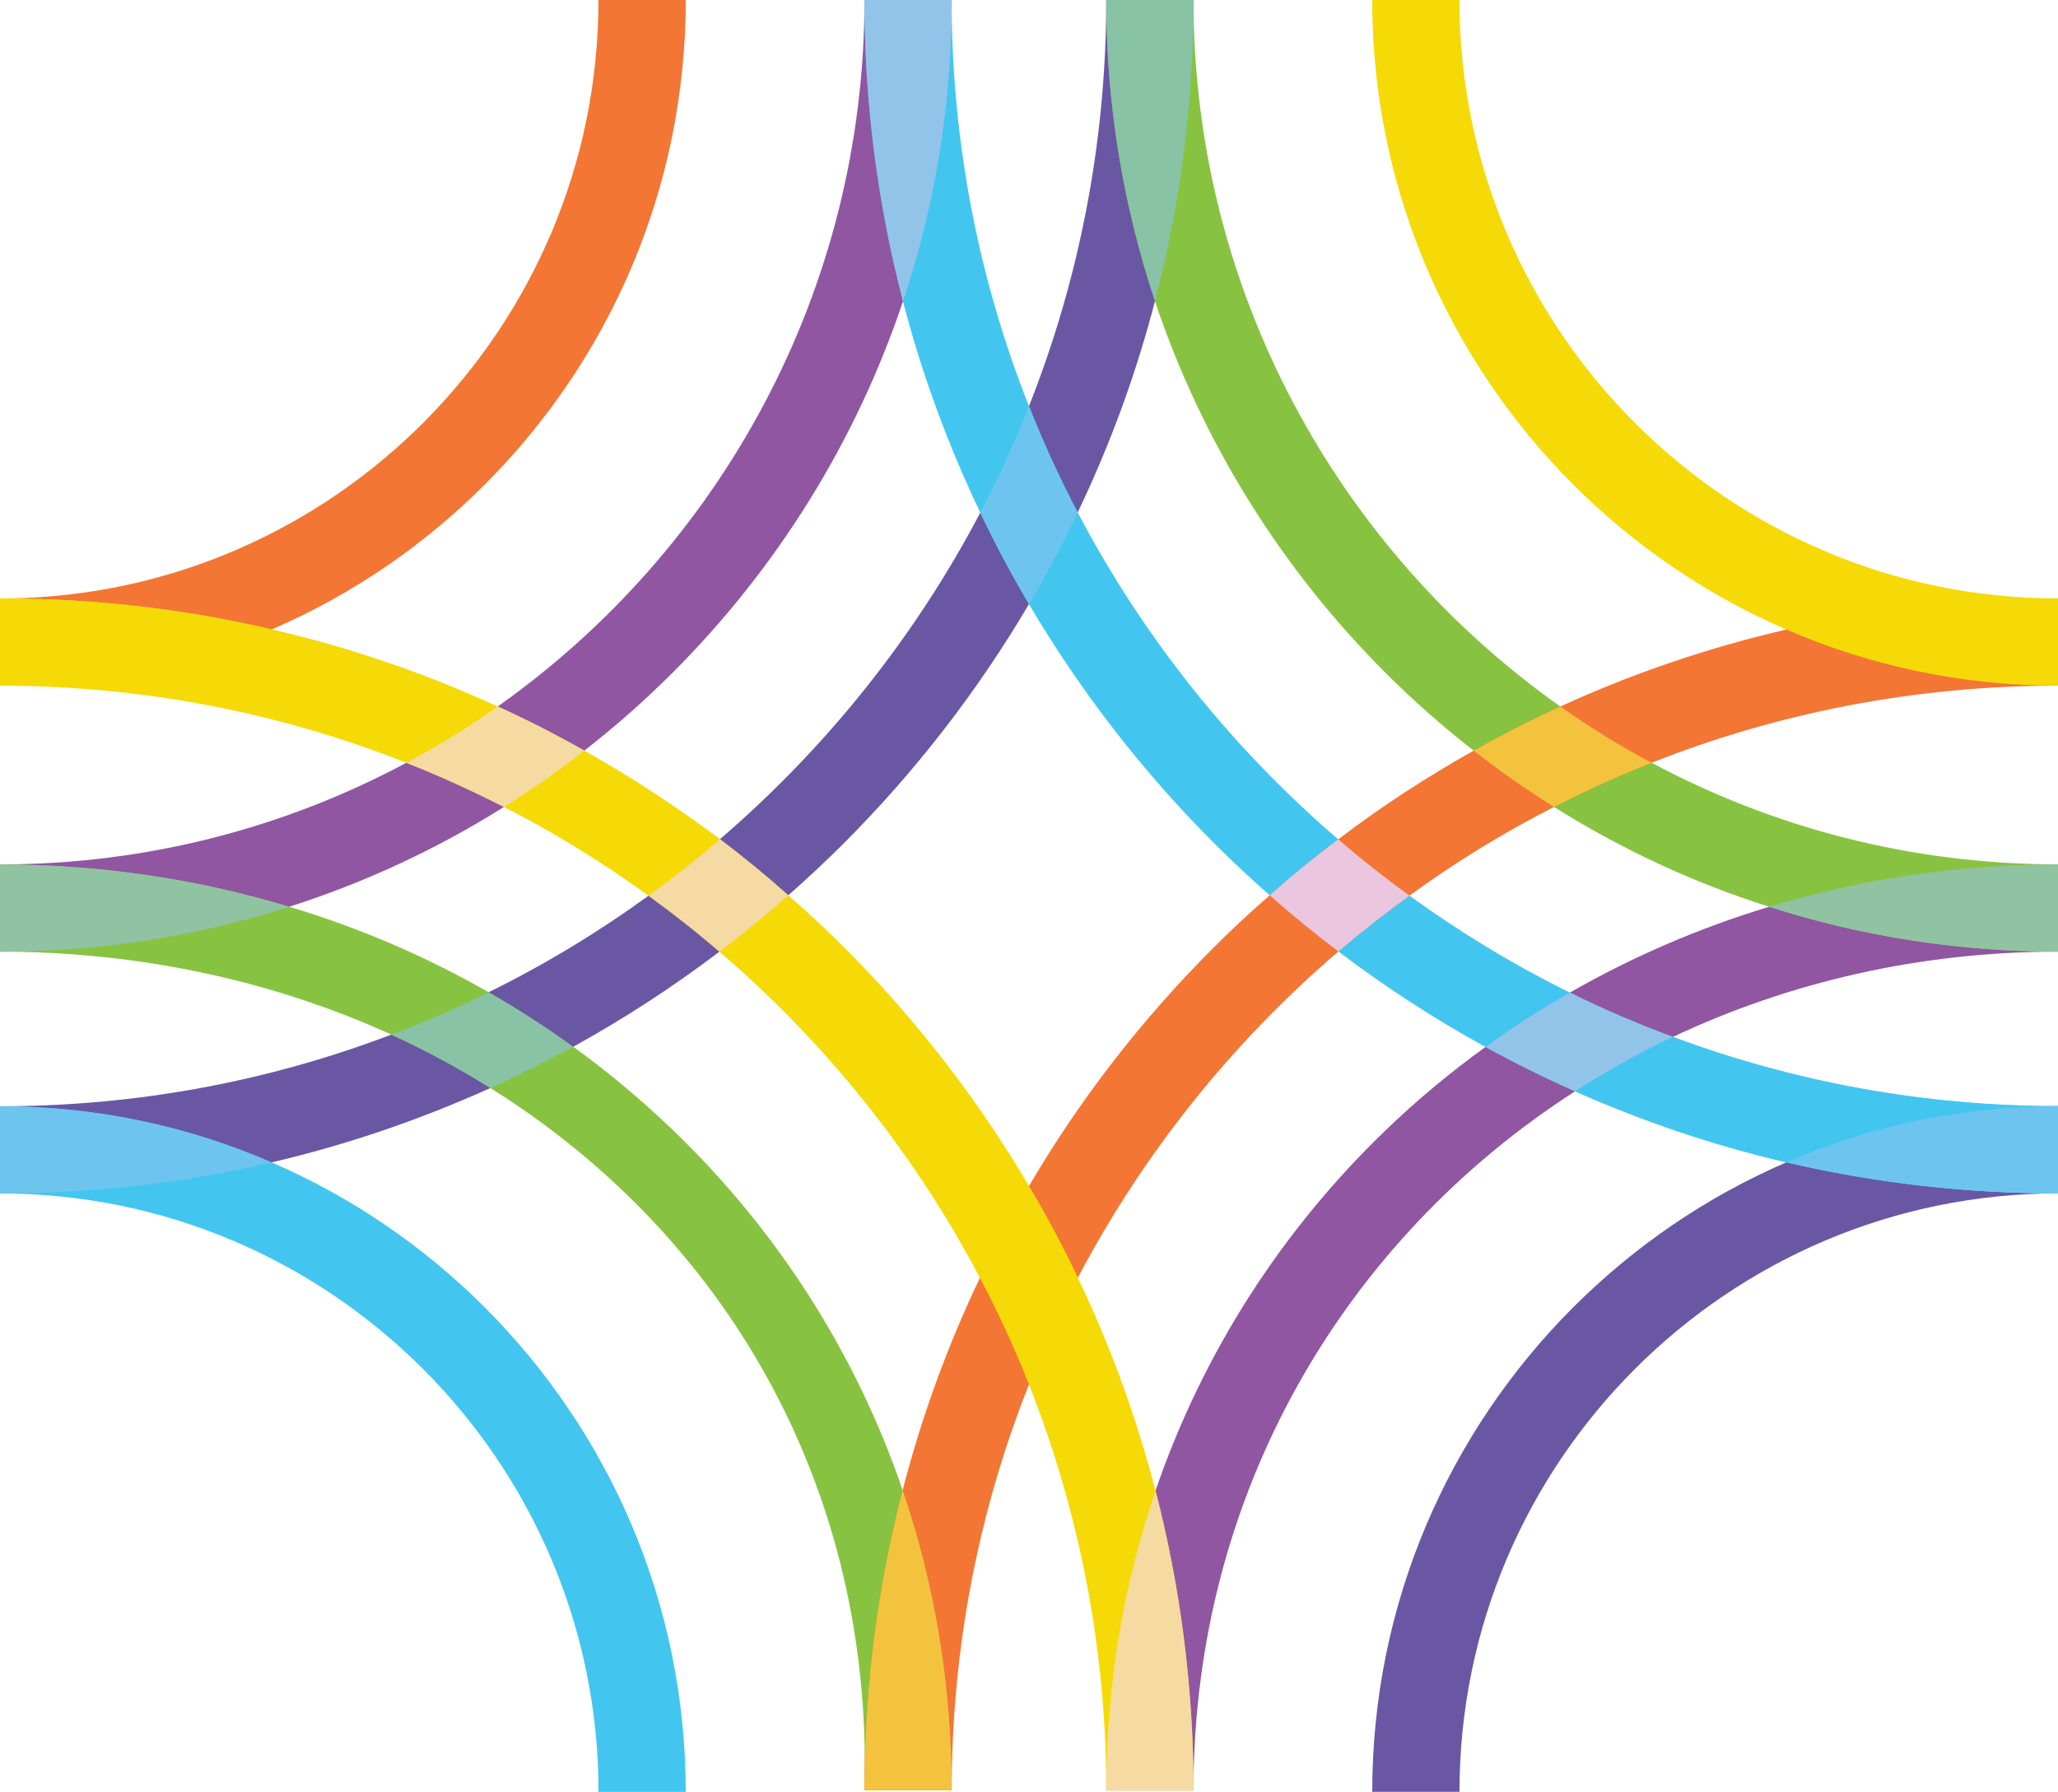 <?xml version="1.0" standalone="no"?>
<!DOCTYPE svg PUBLIC "-//W3C//DTD SVG 1.1//EN" "http://www.w3.org/Graphics/SVG/1.1/DTD/svg11.dtd">
<svg xmlns="http://www.w3.org/2000/svg" id="Layer_2" viewBox="0 0 520.08 452.86" width="520.08" height="452.86">
  <defs>
    <style>
      .cls-1 {
        fill: #42c6f0;
      }

      .cls-2 {
        fill: #f5daa1;
      }

      .cls-3 {
        fill: #eac7de;
      }

      .cls-4 {
        fill: #f3c33e;
      }

      .cls-5 {
        fill: #f5da07;
      }

      .cls-6 {
        fill: #90c3a2;
      }

      .cls-7 {
        fill: #f37635;
      }

      .cls-8 {
        fill: #6dc5ef;
      }

      .cls-9 {
        fill: #f5daa4;
      }

      .cls-10 {
        fill: #6a57a4;
      }

      .cls-11 {
        fill: #9056a2;
      }

      .cls-12 {
        fill: #87c3a4;
      }

      .cls-13 {
        fill: #92c4ea;
      }

      .cls-14 {
        fill: #87c340;
      }
    </style>
  </defs>
  <g id="Layer_1-2" data-name="Layer_1">
    <g>
      <path class="cls-5" d="M1.94,151.26H0v-.05c.64,0,1.29,0,1.93.05Z"/>
      <g>
        <path class="cls-7" d="M173.3,0c0,47.78-19.43,91.1-50.81,122.48-15.34,15.34-33.54,27.84-53.75,36.57-21.09,9.19-44.33,14.24-68.73,14.24v-22.05h1.93C84.44,150.19,151.24,82.79,151.24,0h22.05Z"/>
        <path class="cls-11" d="M240.51,0c0,26.6-4.32,52.19-12.31,76.13-11.99,35.74-32.11,67.77-58.21,93.86-7.03,7.03-14.47,13.6-22.33,19.71-6.52,5.1-13.28,9.83-20.31,14.24-16.82,10.57-35.01,19.07-54.26,25.22-23.06,7.35-47.64,11.35-73.09,11.35v-22.05c37.08,0,72.04-9.28,102.68-25.68,7.99-4.27,15.71-9,23.06-14.24h.05C181.8,138.93,218.46,73.65,218.46,0h22.05Z"/>
        <path class="cls-10" d="M520.07,279.56v22.05c-83.39,0-151.24,67.86-151.24,151.24h-22.05c0-47.78,19.43-91.1,50.81-122.48,15.39-15.39,33.63-27.89,53.84-36.62,21.04-9.14,44.29-14.2,68.64-14.2Z"/>
        <path class="cls-11" d="M520.07,218.46v22.05c-34.96,0-68,7.72-97.31,21.55-8.59,4.09-16.81,8.68-24.72,13.74-58.12,37.4-96.43,101.4-96.43,176.7h-22.05c0-26.69,4.36-52.15,12.45-75.76,11.99-35.01,32.07-65.97,58.07-91.01,7.9-7.63,16.36-14.66,25.31-21.13,6.8-4.96,13.92-9.51,21.32-13.74,15.71-9,32.57-16.31,50.35-21.69,23.02-6.98,47.55-10.7,73-10.7Z"/>
        <path class="cls-10" d="M301.61,0c0,26.28-3.4,51.73-9.74,76.08v.05c-4.82,18.56-11.39,36.39-19.53,53.39-3.77,7.9-7.86,15.62-12.31,23.16-13.05,22.14-28.81,42.45-46.86,60.51-4.5,4.5-9.19,8.87-13.97,13.09-5.61,4.96-11.39,9.69-17.41,14.24-11.67,8.87-24.03,16.91-36.94,24.03h-.05c-6.8,3.72-13.78,7.21-20.9,10.43-17.6,7.95-36.07,14.29-55.27,18.79-22.05,5.15-45.02,7.86-68.64,7.86v-22.05c34.78,0,68.13-6.39,98.87-18.1,8.41-3.12,16.59-6.71,24.58-10.7,14.2-6.98,27.7-15.16,40.43-24.4,6.25-4.5,12.27-9.28,18.06-14.29,26.78-23.02,49.2-50.95,65.79-82.51v-.05c4.55-8.68,8.68-17.64,12.31-26.88,12.59-31.79,19.53-66.43,19.53-102.64h22.05Z"/>
        <path class="cls-1" d="M173.3,452.86h-22.05c0-83.39-67.86-151.24-151.24-151.24v-22.05c24.35,0,47.6,5.05,68.64,14.2,20.21,8.73,38.45,21.23,53.84,36.62,31.38,31.38,50.81,74.7,50.81,122.48Z"/>
        <path class="cls-14" d="M218.46,452.4c0-2.62.05-5.19.09-7.76-.46-73.74-37.86-134.2-94.64-169.67-7.99-5.01-16.36-9.51-25.04-13.51-29.72-13.51-63.31-20.95-98.87-20.95v-22.05c25.5,0,50.08,3.72,73.09,10.7,17.78,5.33,34.64,12.59,50.35,21.59,7.4,4.23,14.52,8.82,21.36,13.78h.05c8.91,6.43,17.32,13.51,25.22,21.09,26,24.99,46.08,55.96,58.03,90.97,8.04,23.61,12.4,49.07,12.4,75.81h-22.05Z"/>
        <path class="cls-14" d="M520.07,218.46v22.05c-25.45,0-49.99-3.95-73-11.35-19.3-6.11-37.54-14.66-54.35-25.22-7.03-4.41-13.78-9.14-20.31-14.24-7.86-6.11-15.3-12.68-22.33-19.71-26.1-26.1-46.22-58.12-58.21-93.86v-.05c-7.99-23.94-12.31-49.48-12.31-76.08h22.05c0,73.65,36.66,138.93,92.67,178.53h.05c7.35,5.24,15.07,9.97,23.06,14.24,30.64,16.4,65.61,25.68,102.68,25.68Z"/>
        <path class="cls-1" d="M520.07,279.56v22.05c-23.61,0-46.59-2.71-68.64-7.86-18.51-4.32-36.34-10.38-53.39-17.96-7.72-3.4-15.3-7.17-22.65-11.21-13-7.12-25.41-15.21-37.17-24.12-5.97-4.5-11.76-9.23-17.37-14.2-4.78-4.23-9.46-8.59-13.97-13.09-18.06-18.06-33.81-38.36-46.86-60.51-4.46-7.49-8.55-15.21-12.31-23.11v-.05c-8.13-17-14.7-34.82-19.53-53.39-6.34-24.35-9.74-49.85-9.74-76.13h22.05c0,36.2,6.94,70.84,19.53,102.64,3.63,9.23,7.76,18.19,12.31,26.88,16.59,31.56,39.01,59.59,65.84,82.61,5.79,5.01,11.81,9.74,18.01,14.24,12.73,9.23,26.28,17.46,40.52,24.49,8.45,4.18,17.14,7.9,26.05,11.21,30.32,11.3,63.13,17.5,97.31,17.5Z"/>
        <path class="cls-6" d="M73.1,229.18c-23.06,7.35-47.64,11.35-73.09,11.35v-22.05c25.5,0,50.08,3.72,73.09,10.7Z"/>
        <path class="cls-7" d="M520.07,151.24v22.05c-36.2,0-70.89,6.89-102.68,19.48-8.41,3.31-16.63,7.03-24.67,11.16-12.77,6.52-24.99,14.01-36.52,22.42-6.2,4.46-12.17,9.14-17.96,14.1-26.83,22.97-49.25,50.95-65.84,82.42v.05c-4.59,8.73-8.73,17.73-12.36,26.97-12.63,31.75-19.53,66.3-19.53,102.5h-22.05c0-2.62.05-5.19.09-7.76.6-23.48,3.86-46.22,9.56-68.04,4.82-18.65,11.39-36.62,19.53-53.66,3.77-7.95,7.9-15.67,12.4-23.2,12.96-22.1,28.71-42.36,46.77-60.37,4.55-4.55,9.23-8.91,14.06-13.09,5.56-4.96,11.35-9.69,17.32-14.15,10.84-8.27,22.28-15.71,34.23-22.42,7.12-4,14.38-7.72,21.87-11.16h.05c18.15-8.32,37.21-14.84,57.06-19.43h.05c22.05-5.15,45.02-7.86,68.64-7.86Z"/>
        <path class="cls-5" d="M301.61,452.49h-22.05c0-36.2-6.94-70.8-19.53-102.59-3.63-9.23-7.81-18.24-12.4-26.97-16.59-31.52-39.01-59.45-65.84-82.42-5.74-4.96-11.76-9.69-17.92-14.15-11.53-8.36-23.75-15.9-36.52-22.42-8.04-4.09-16.26-7.86-24.67-11.16-31.79-12.59-66.48-19.48-102.68-19.48v-22.05h1.93c22.97.09,45.3,2.8,66.8,7.81,19.8,4.59,38.91,11.16,57.01,19.48h.05c7.49,3.4,14.75,7.12,21.87,11.16,11.94,6.71,23.38,14.2,34.27,22.37,5.93,4.5,11.72,9.23,17.27,14.2,4.82,4.18,9.51,8.55,14.06,13.09,18.01,18.01,33.77,38.27,46.77,60.37,4.46,7.49,8.59,15.21,12.36,23.16v.05c8.18,17.09,14.75,35.05,19.62,53.8,6.25,24.17,9.6,49.57,9.6,75.76Z"/>
        <path class="cls-6" d="M520.08,218.47v22.05c-25.45,0-49.99-3.95-73-11.35,23.02-6.98,47.55-10.7,73-10.7Z"/>
        <path class="cls-4" d="M417.4,192.79c-8.41,3.31-16.63,7.03-24.67,11.16-7.03-4.41-13.78-9.14-20.31-14.24,7.12-4,14.38-7.72,21.87-11.16h.05c7.35,5.24,15.07,9.97,23.06,14.24Z"/>
        <path class="cls-8" d="M68.65,293.77c-22.05,5.15-45.02,7.86-68.64,7.86v-22.05c24.35,0,47.6,5.05,68.64,14.2Z"/>
        <path class="cls-12" d="M144.82,264.55c-6.8,3.72-13.78,7.21-20.9,10.43-7.99-5.01-16.36-9.51-25.04-13.51,8.41-3.12,16.59-6.71,24.58-10.7,7.4,4.23,14.52,8.82,21.36,13.78Z"/>
        <path class="cls-12" d="M301.62.01c0,26.28-3.4,51.73-9.74,76.08-7.99-23.94-12.31-49.48-12.31-76.08h22.05Z"/>
        <path class="cls-13" d="M422.77,262.07c-8.59,4.09-16.81,8.68-24.72,13.74-7.72-3.4-15.3-7.17-22.65-11.21,6.8-4.96,13.92-9.51,21.32-13.74,8.45,4.18,17.14,7.9,26.05,11.21Z"/>
        <path class="cls-3" d="M356.2,226.37c-6.2,4.46-12.17,9.14-17.96,14.1-5.97-4.5-11.76-9.23-17.37-14.2,5.56-4.96,11.35-9.69,17.32-14.15,5.79,5.01,11.81,9.74,18.01,14.24Z"/>
        <path class="cls-8" d="M272.36,129.53c-3.77,7.9-7.86,15.62-12.31,23.16-4.46-7.49-8.55-15.21-12.31-23.11v-.05c4.55-8.68,8.68-17.64,12.31-26.88,3.63,9.23,7.76,18.19,12.31,26.88Z"/>
        <path class="cls-13" d="M240.52.01c0,26.6-4.32,52.19-12.31,76.13-6.34-24.35-9.74-49.85-9.74-76.13h22.05Z"/>
        <path class="cls-4" d="M240.52,452.41h-22.05c0-2.62.05-5.19.09-7.76.6-23.48,3.86-46.22,9.56-68.04,8.04,23.61,12.4,49.07,12.4,75.81Z"/>
        <path class="cls-1" d="M520.07,279.56v22.05c-23.61,0-46.59-2.71-68.64-7.86-18.51-4.32-36.34-10.38-53.39-17.96,7.9-5.05,16.13-9.65,24.72-13.74,30.32,11.3,63.13,17.5,97.31,17.5Z"/>
        <path class="cls-8" d="M520.08,279.57v22.05c-23.61,0-46.59-2.71-68.64-7.86,21.04-9.14,44.29-14.2,68.64-14.2Z"/>
        <path class="cls-2" d="M301.62,452.5h-22.05c0-26.69,4.36-52.14,12.45-75.76,6.25,24.17,9.6,49.57,9.6,75.76Z"/>
        <path class="cls-2" d="M147.67,189.71c-6.52,5.1-13.28,9.83-20.31,14.24-8.04-4.09-16.26-7.86-24.67-11.16,7.99-4.27,15.71-9,23.06-14.24h.05c7.49,3.4,14.75,7.12,21.87,11.16Z"/>
        <path class="cls-5" d="M68.74,159.07C47.65,168.25,24.4,173.31,0,173.31v-22.05h1.93c22.97.09,45.3,2.8,66.8,7.81Z"/>
        <path class="cls-9" d="M199.22,226.28c-5.61,4.96-11.39,9.69-17.41,14.24-5.74-4.96-11.76-9.69-17.92-14.15,6.25-4.5,12.27-9.28,18.06-14.29,5.93,4.5,11.72,9.23,17.27,14.2Z"/>
        <path class="cls-5" d="M520.07,151.24v22.05c-24.35,0-47.6-5.05-68.64-14.2h-.05c-20.21-8.77-38.45-21.27-53.8-36.62-31.38-31.38-50.81-74.7-50.81-122.48h22.05c0,83.43,67.86,151.24,151.24,151.24Z"/>
      </g>
    </g>
  </g>
</svg>